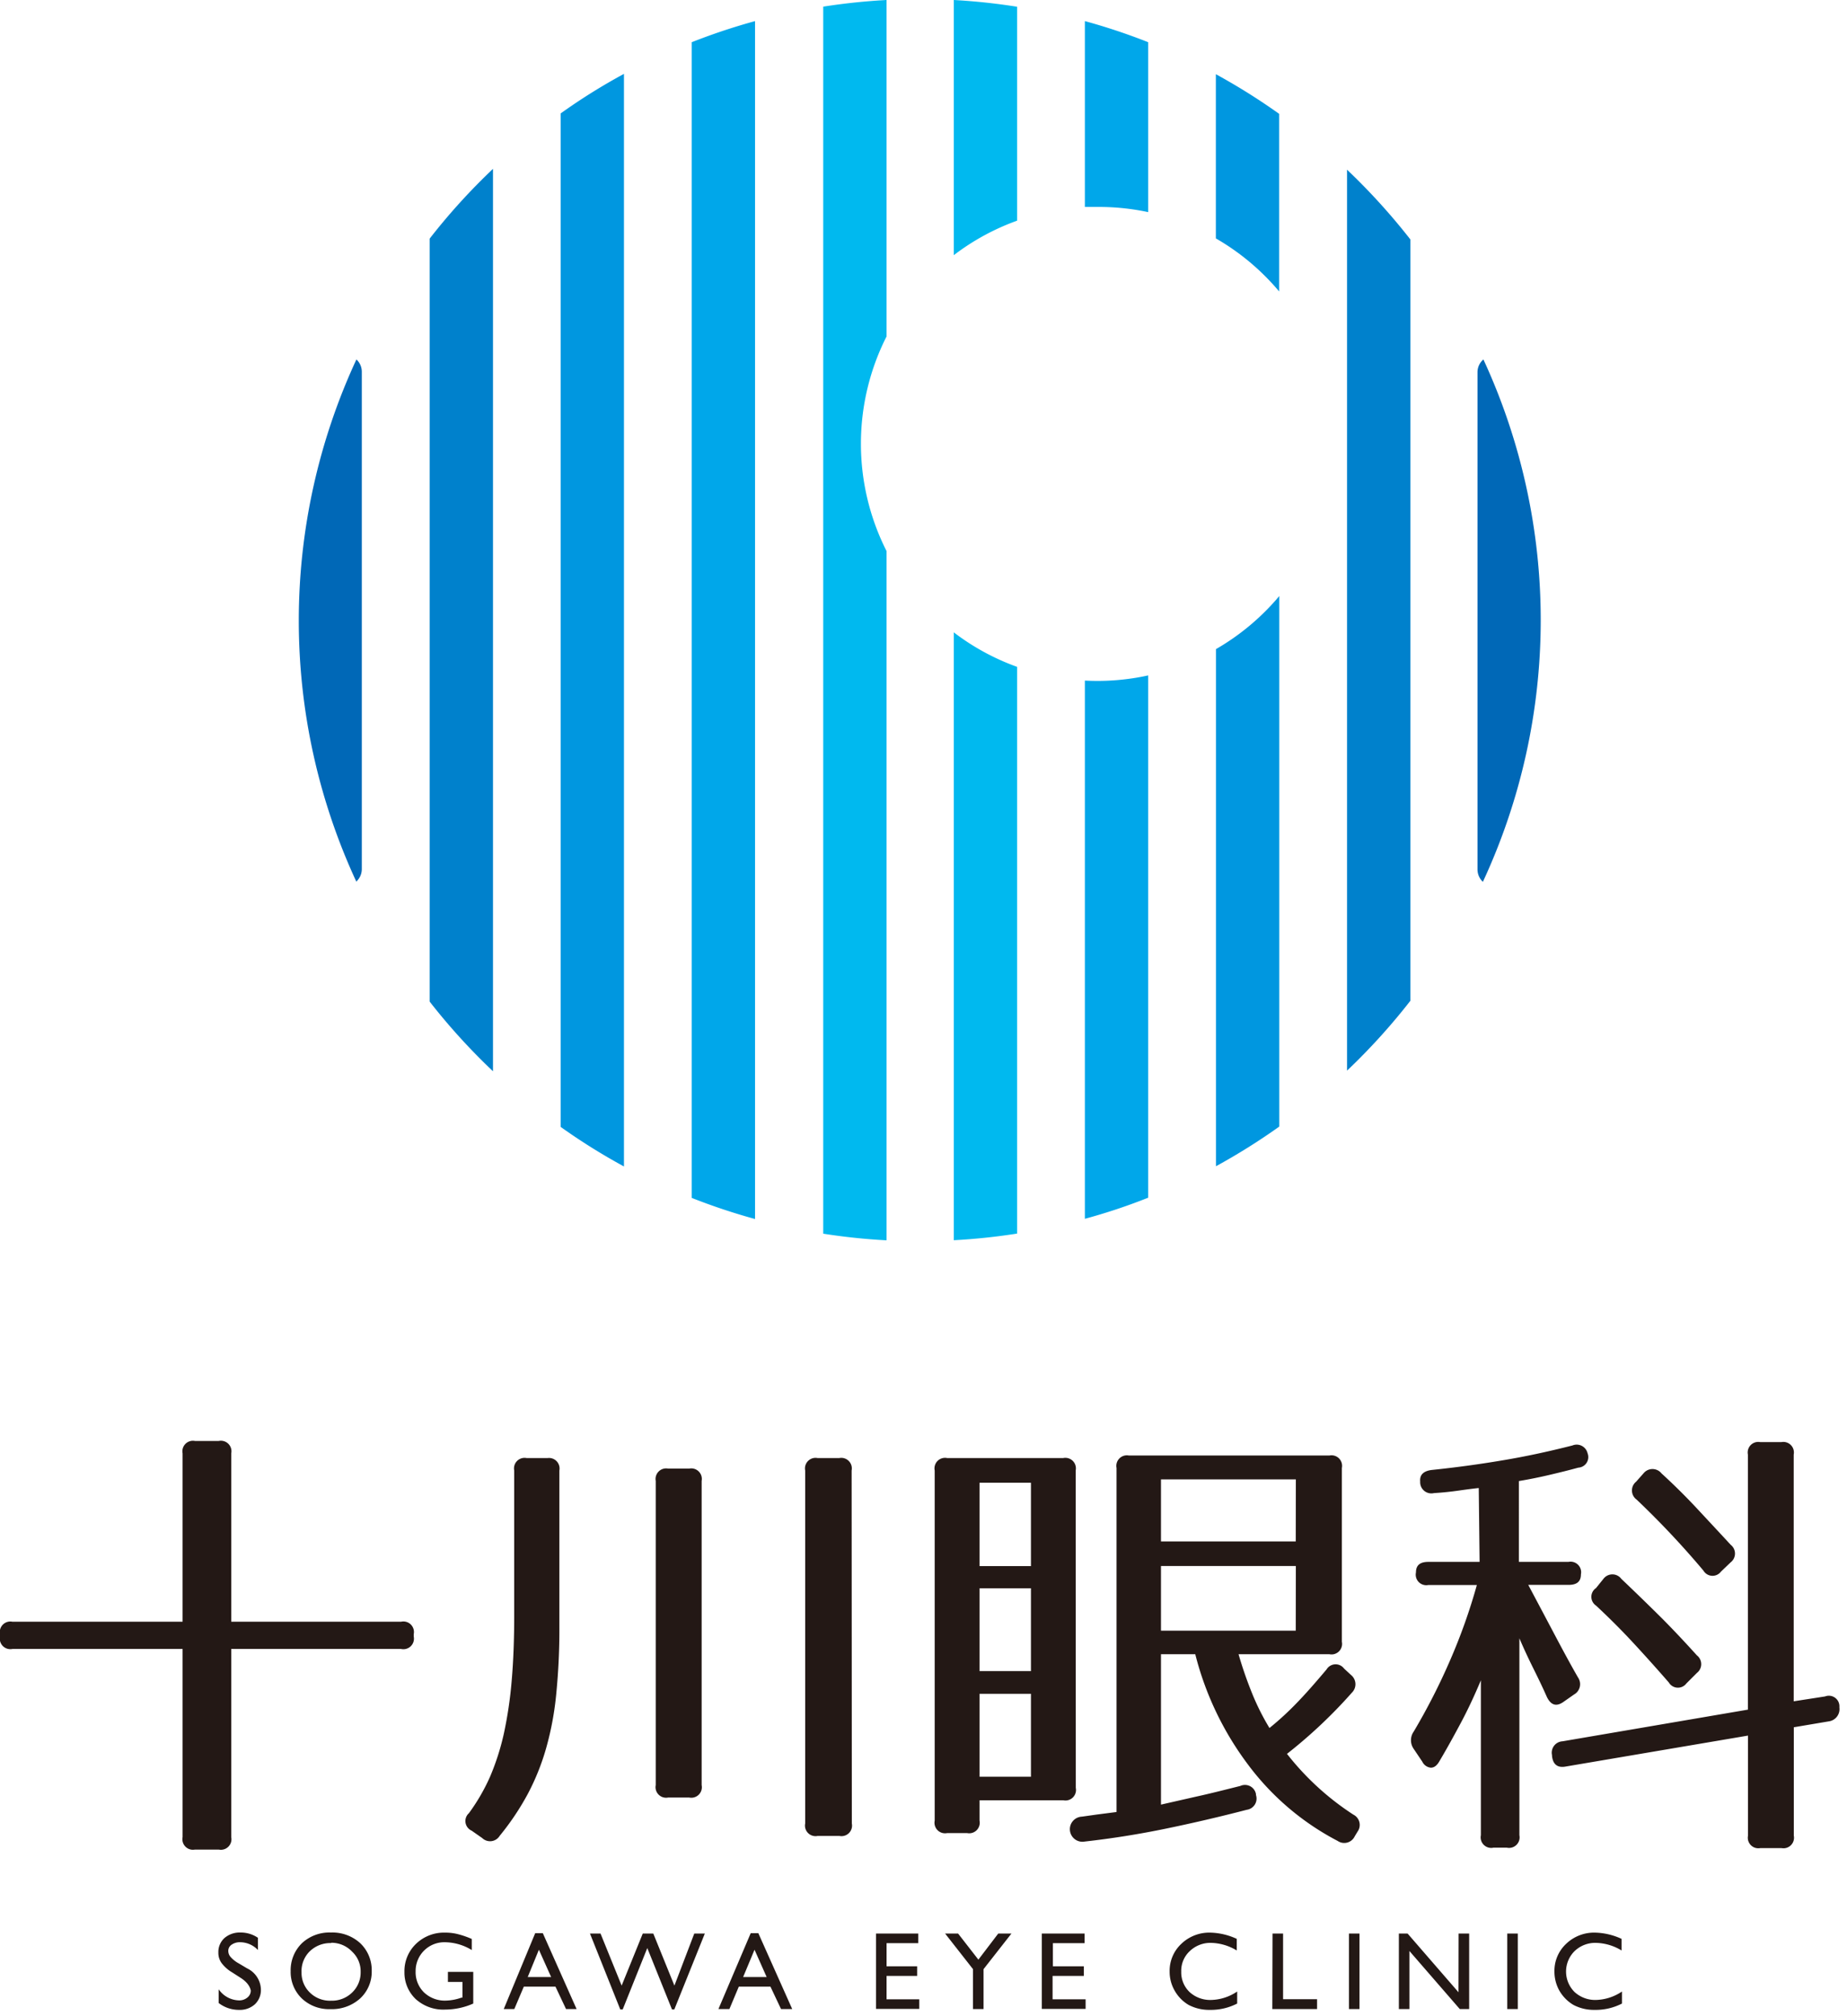 <svg height="191" width="175" xmlns="http://www.w3.org/2000/svg"><g fill="none"><path d="M40.71 22.61v72.3a59.46 59.46 0 006 6.6V16a59.36 59.36 0 00-6 6.61z" fill="#0081cc"/><path d="M53.12 106.78a57.93 57.93 0 006 3.75V7a56.28 56.28 0 00-6 3.75zm62.09-45.27v49a59.63 59.63 0 006-3.76V56.48a22.48 22.48 0 01-6 5.03zm5.99-33.89V10.79a59.63 59.63 0 00-6-3.76v15.56a22.48 22.48 0 016 5.03z" fill="#0097e0"/><path d="M65.54 113.51a58.43 58.43 0 006 2V2a58.43 58.43 0 00-6 2zm37.25-49.02v51a55.57 55.57 0 006-2V64a22.43 22.43 0 01-6 .49zm6-44.39V4a57.8 57.8 0 00-6-2v17.61h1.19a22.43 22.43 0 014.81.49z" fill="#00a7ea"/><path d="M84 31.88V0a59.28 59.28 0 00-6 .63V116.9a59.28 59.28 0 006 .63V52.22a22.5 22.5 0 010-20.34zm6.37 85.64a59.17 59.17 0 006-.63v-53.7a22.24 22.24 0 01-6-3.27zm6-116.88a59.17 59.17 0 00-6-.64v24.18a22.24 22.24 0 016-3.27z" fill="#00b9ef"/><path d="M127.63 16.08v85.37a59.75 59.75 0 006-6.62V22.69a60.56 60.56 0 00-6-6.61z" fill="#0081cc"/><path d="M140.55 34.06a1.59 1.59 0 00-.56 1.19v47.16c.008.436.192.851.51 1.15a58.87 58.87 0 00.05-49.5zM33.73 83.56a1.6 1.6 0 00.55-1.19V35.21a1.58 1.58 0 00-.51-1.15 58.83 58.83 0 000 49.5z" fill="#0068b7"/><path d="M22.73 187.37l-.73-.47a3.42 3.42 0 01-1-.88 1.64 1.64 0 01-.31-1 1.78 1.78 0 01.58-1.38 2.22 2.22 0 011.53-.52 2.88 2.88 0 011.64.5v1.16a2.34 2.34 0 00-1.66-.74 1.36 1.36 0 00-.83.23.7.7 0 00-.32.59.88.88 0 00.24.6c.218.239.475.438.76.59l.79.47a2.28 2.28 0 011.3 2 1.85 1.85 0 01-.57 1.4 2.12 2.12 0 01-1.5.53 3.12 3.12 0 01-1.93-.65v-1.3a2.4 2.4 0 001.92 1.05c.29.01.575-.085.8-.27a.83.83 0 00.32-.67c-.09-.43-.4-.85-1.03-1.24zm8.63-4.25a3.9 3.9 0 012.76 1 3.52 3.52 0 011.1 2.64 3.44 3.44 0 01-1.11 2.62 4 4 0 01-2.81 1 3.74 3.74 0 01-2.69-1 3.48 3.48 0 01-1.07-2.6 3.57 3.57 0 011.08-2.66 3.81 3.81 0 012.74-1zm0 1a2.79 2.79 0 00-2 .77 2.63 2.63 0 00-.79 2 2.6 2.6 0 00.8 1.93 2.71 2.71 0 002 .76 2.74 2.74 0 002-.78 2.62 2.62 0 00.8-1.95 2.55 2.55 0 00-.8-1.91 2.7 2.7 0 00-1.97-.85zm11.08 2.73h2.4v3a6.56 6.56 0 01-2.62.57 3.9 3.9 0 01-2.84-1 3.46 3.46 0 01-1.06-2.56 3.57 3.57 0 011.1-2.67 3.81 3.81 0 012.76-1.06 4.83 4.83 0 011.15.13c.47.118.927.275 1.37.47v1.05a5 5 0 00-2.54-.74 2.72 2.72 0 00-2.78 2.76 2.67 2.67 0 00.8 2 2.85 2.85 0 002.07.77 4.75 4.75 0 001.47-.28h.1v-1.49h-1.38zm8.27-3.67h.72l3.2 7.19h-1l-1-2.12h-3l-.9 2.12h-1zm1.51 4.16l-1.16-2.59-1.06 2.59zm13.56-4.12h1l-2.89 7.19h-.22l-2.34-5.82-2.33 5.82h-.23l-2.87-7.19h1l2 4.93 2-4.93h1l2 4.93zm5.35-.04h.72l3.21 7.19H74l-1-2.12h-3l-.89 2.12h-1.04zm1.51 4.16l-1.15-2.59-1.08 2.59zM83 183.22h4v.91h-3v2.19h2.9v.91H84v2.22h3.1v.91H83zm11.58 0h1.25l-2.64 3.37v3.78h-1v-3.78l-2.64-3.37h1.23l1.92 2.47zm4.13 0h4.05v.91h-3v2.19h2.93v.91h-2.96v2.22h3.13v.91h-4.15zm18.51 5.49v1.14a5.45 5.45 0 01-2.6.6 4.16 4.16 0 01-2-.47 3.63 3.63 0 01-1.31-1.33 3.59 3.59 0 01-.49-1.83 3.5 3.5 0 011.11-2.63 3.82 3.82 0 012.75-1.06 6.31 6.31 0 012.5.59v1.1a4.91 4.91 0 00-2.45-.72 2.82 2.82 0 00-2 .78 2.54 2.54 0 00-.81 1.94 2.58 2.58 0 00.79 1.94 2.89 2.89 0 002.05.75 4.58 4.58 0 002.46-.8zm3.35-5.49h1v6.22h3.22v.93h-4.24zm7.24 0h1v7.15h-1zm10.39 0h1v7.15h-.89l-4.77-5.5v5.5h-1v-7.15h.83l4.82 5.56zm4.61 0h1v7.15h-1zm10.87 5.49v1.14a5.45 5.45 0 01-2.6.6 4.16 4.16 0 01-2-.47 3.74 3.74 0 01-1.32-1.33 3.68 3.68 0 01-.48-1.83 3.5 3.5 0 011.11-2.63 3.82 3.82 0 012.75-1.06 6.31 6.31 0 012.5.59v1.1a4.88 4.88 0 00-2.45-.72 2.82 2.82 0 00-2 .78 2.73 2.73 0 000 3.88 2.89 2.89 0 002 .75 4.6 4.6 0 002.49-.8zM39.2 154.85v.22a1 1 0 01-1.2 1.18H21.91v17.83a1 1 0 01-1.18 1.18h-2.26a1 1 0 01-1.17-1.18v-17.83H1.18A1 1 0 010 155.07v-.22a1 1 0 011.18-1.18H17.3v-15.95a1 1 0 011.17-1.18h2.26a1 1 0 011.18 1.18v15.95H38a1 1 0 011.2 1.18zm13.8-.7c.01 2.1-.087 4.2-.29 6.29a28.88 28.88 0 01-.95 5.16A22.14 22.14 0 0150 170a24.8 24.8 0 01-2.65 3.95 1.07 1.07 0 01-1.66.22l-1-.7a1 1 0 01-.26-1.66 18.51 18.51 0 002-3.45c.561-1.32 1-2.69 1.31-4.09a39 39 0 00.74-5c.16-1.827.24-3.893.24-6.2v-13.73a1 1 0 011.17-1.18h2a1 1 0 011.11 1.18zm13.48 15a1 1 0 01-1.18 1.18h-2a1 1 0 01-1.17-1.18v-28.82a1 1 0 011.17-1.17h2a1 1 0 011.18 1.17zm14.23 3.64a1 1 0 01-1.17 1.18h-2.08a1 1 0 01-1.17-1.18v-33.45a1 1 0 011.17-1.18h2.06a1 1 0 011.17 1.18zm21.22-3.38a1 1 0 01-1.18 1.18h-7.94v1.93a1 1 0 01-1.17 1.18h-1.91a1 1 0 01-1.17-1.18v-33.18a1 1 0 011.18-1.18h11a1 1 0 011.18 1.18zm-4.25-28.91h-4.87v7.9h4.87zm0 10h-4.87v7.85h4.87zm0 10h-4.87v7.86h4.87zm29.46-4.93a1 1 0 01-1.18 1.18h-8.61a37.82 37.82 0 001.35 3.87 22.63 22.63 0 001.58 3.12 27.9 27.9 0 002.66-2.45c.9-.93 1.82-2 2.75-3.1a1 1 0 011.66-.08l.66.61a1.12 1.12 0 01.09 1.66 46.6 46.6 0 01-6.16 5.81 25.79 25.79 0 006.29 5.76 1.09 1.09 0 01.39 1.62l-.26.43a1.1 1.1 0 01-1.62.44 25 25 0 01-8.49-7.23 29.38 29.38 0 01-5-10.46H110V171l3.39-.77c1.24-.27 2.61-.62 4.13-1a1.06 1.06 0 011.48.77v.09a1.07 1.07 0 01-.87 1.4c-2.567.667-5.127 1.263-7.68 1.79s-5.113.933-7.68 1.22a1.19 1.19 0 11-.26-2.36l1.42-.2 1.86-.24v-32.6a1 1 0 011.17-1.18h19a1 1 0 011.18 1.18zm-4.36-15.39H110v5.88h12.77zm0 8.21H110v6.13h12.77zm17.33-7.39c-.56.06-1.18.14-1.88.24s-1.49.19-2.36.24a1.06 1.06 0 01-1.31-1.09c-.06-.64.31-1 1.09-1.1 2.253-.233 4.467-.533 6.64-.9 2.19-.36 4.41-.84 6.69-1.42a1.06 1.06 0 011.44.74 1 1 0 01-.88 1.36c-.87.24-1.77.46-2.7.68s-1.91.42-2.93.59V148h4.7a1 1 0 011.18 1.18c0 .7-.4 1-1.18 1h-3.81c.967 1.82 1.85 3.487 2.65 5s1.49 2.773 2.07 3.78a1.12 1.12 0 01-.39 1.61l-1 .7c-.67.47-1.19.31-1.57-.48-.44-1-.88-1.89-1.33-2.8s-.87-1.81-1.27-2.75v18.66a1 1 0 01-1.19 1.18h-1.27a1 1 0 01-1.19-1.18v-14.68c-.61 1.46-1.24 2.8-1.88 4s-1.32 2.44-2.05 3.67c-.23.41-.5.61-.81.61a1 1 0 01-.81-.57l-.82-1.22a1.42 1.42 0 010-1.62 59.63 59.63 0 003.47-6.8 54.56 54.56 0 002.52-7.1h-4.59a1 1 0 01-1.18-1.19c0-.69.39-1 1.18-1h4.85zm32.81 19.75a1 1 0 011.36 1v.05a1.17 1.17 0 01-1 1.31l-3.32.56v10.27a1 1 0 01-1.17 1.18h-2a1 1 0 01-1.17-1.18v-9.48l-17.26 2.93c-.78.15-1.22-.19-1.31-1v-.08a1.08 1.08 0 011-1.31l17.56-3v-24.17a1 1 0 011.17-1.18h2a1 1 0 011.17 1.18v23.38zm-21-11.14a1.06 1.06 0 011.7 0 251.41 251.41 0 013.87 3.76c1.18 1.19 2.27 2.36 3.29 3.49a1.05 1.05 0 010 1.66l-1 1a1 1 0 01-1.66-.09c-1.14-1.31-2.27-2.57-3.41-3.8s-2.3-2.38-3.49-3.49a1 1 0 010-1.66zm3.8-10a1.09 1.09 0 011.7 0 59.662 59.662 0 013.56 3.54c1.06 1.14 2.06 2.21 3 3.23a1.05 1.05 0 010 1.66l-.92.88a1 1 0 01-1.66-.09 82.76 82.76 0 00-6.33-6.73 1.07 1.07 0 01-.05-1.7z" fill="#231815"/></g></svg>
